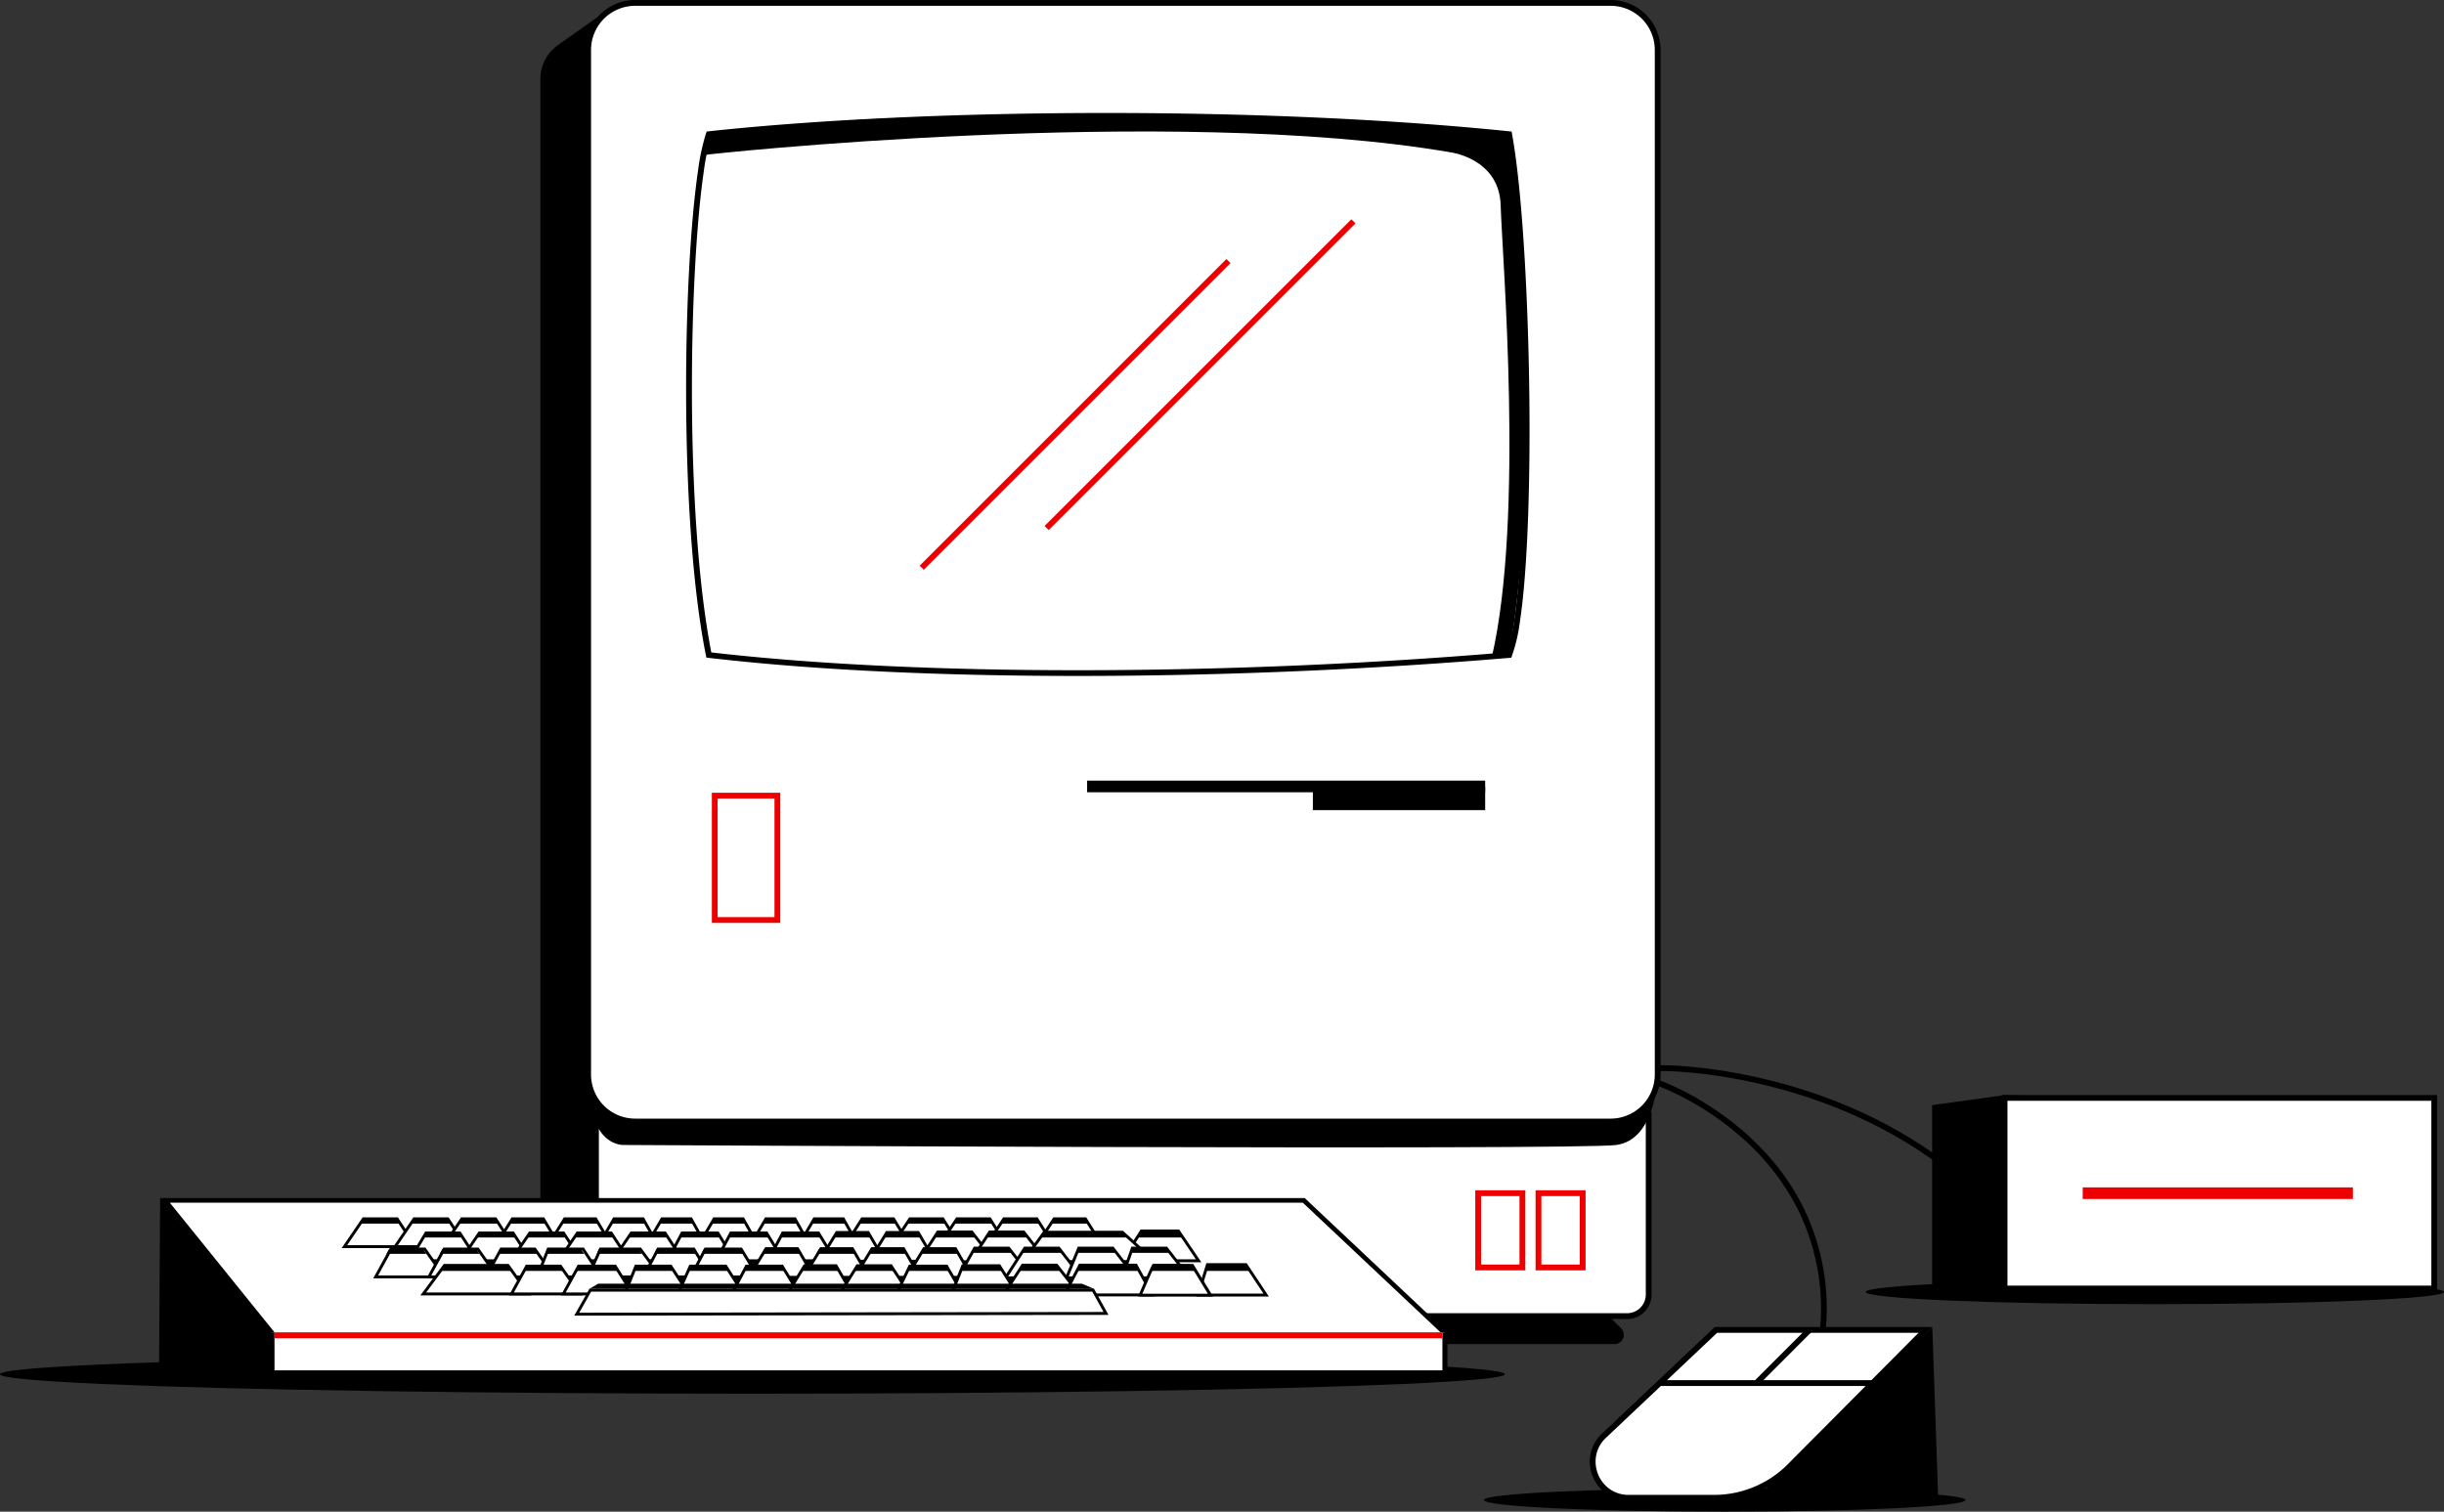 <svg id="ff1b26e4-033d-401e-8c81-f550dc1a8395" data-name="Layer 1" xmlns="http://www.w3.org/2000/svg" width="840.67" height="520.09" viewBox="0 0 840.67 520.09">
  <rect x="0" y="0" width="840.67" height="520.09" fill="#333333" stroke="none"/>
  <defs>
    <style>
      .aabebeca-e3a2-4246-a5f0-91fda191e661 {
        fill: #fff;
      }

      .bda19435-7e67-4e0b-b1e4-8996a2bd62e0 {
        fill: #e00;
      }
    </style>
  </defs>
  <title>illustration_personal-computer</title>
  <g>
    <path d="M586,518.42a104.62,104.62,0,0,0,21.15-17.84,87.77,87.77,0,0,0,14.56-21.21,65.66,65.66,0,0,0,6.64-28.51,78.47,78.47,0,0,0-9.1-37.46c-8.18-15.36-20.43-25.84-30.62-32.48a93.27,93.27,0,0,0-18.4-9.49l-.65,1.89.15.05a99.4,99.4,0,0,1,29.58,18.19A82.6,82.6,0,0,1,618,415.28a76.57,76.57,0,0,1,8.37,35.58,63.72,63.72,0,0,1-6.45,27.65c-5.8,12.15-14.54,21.72-21.84,28.23a103.62,103.62,0,0,1-9.29,7.43c-1.18.84-2.14,1.47-2.79,1.9l-.75.47-.19.12-.06,0,1,1.72Z"/>
    <path d="M544.4,443.81,557.61,457a3.18,3.18,0,0,1-2.25,5.43h-394l64.36-64.37Z"/>
    <path d="M539.51,444.67H200.1a14.22,14.22,0,0,1-14.22-14.22V27.15a14.25,14.25,0,0,1,6-11.61L206.39,5.28a14.19,14.19,0,0,1,9-2.59L540.33,21.26a14.22,14.22,0,0,1,13.41,14.2v395A14.23,14.23,0,0,1,539.51,444.67Z"/>
    <path class="aabebeca-e3a2-4246-a5f0-91fda191e661" d="M559.68,452.81H205V383.56H567.1V445.4A7.42,7.42,0,0,1,559.68,452.81Z"/>
    <path d="M559.68,452.81v-1H206V384.56H566.11V445.4a6.44,6.44,0,0,1-6.43,6.42v2a8.4,8.4,0,0,0,8.41-8.4V382.57H204V453.8H559.68Z"/>
    <rect class="aabebeca-e3a2-4246-a5f0-91fda191e661" x="202.3" y="1" width="367.87" height="384.86" rx="16.2"/>
    <path d="M554,385.86v-1H218.5a15.19,15.19,0,0,1-15.2-15.2V17.2A15.19,15.19,0,0,1,218.5,2H554a15.19,15.19,0,0,1,15.2,15.2V369.66a15.19,15.19,0,0,1-15.2,15.2v2a17.2,17.2,0,0,0,17.2-17.2V17.2A17.2,17.2,0,0,0,554,0H218.5a17.2,17.2,0,0,0-17.2,17.2V369.66a17.2,17.2,0,0,0,17.2,17.2H554Z"/>
    <path d="M676.05,516.09c0,2.21-37.08,4-82.81,4s-82.81-1.79-82.81-4,37.07-4,82.81-4S676.05,513.88,676.05,516.09Z"/>
    <ellipse cx="258.81" cy="472.8" rx="258.81" ry="6.7"/>
    <path d="M519.1,225.37l-.09-1c-46.91,4-98.69,6.22-148.35,6.22-45.88,0-90-1.93-126.73-6.21l-.12,1,1-.2C240,201.05,238,166.26,238,133.56c0-19.78.71-38.8,1.92-54.26.6-7.73,1.32-14.56,2.14-20.15a72.66,72.66,0,0,1,2.7-12.61l-.95-.33.11,1c37.88-4.09,86.62-6.3,136.67-6.3,47.69,0,96.57,2,138.41,6.3l.1-1-1,.18c1.87,10.24,3.38,26,4.41,44s1.6,38.31,1.6,57.68c0,17.45-.46,34.16-1.44,47.79-.49,6.81-1.11,12.85-1.86,17.81A54.26,54.26,0,0,1,518.17,225l.93.37-.09-1,.09,1,.92.38A55.8,55.8,0,0,0,522.79,214c2.3-15.11,3.32-39.66,3.33-65.9,0-19.41-.57-39.73-1.6-57.79S522,56.43,520.08,46l-.13-.74-.75-.08c-41.93-4.3-90.87-6.31-138.61-6.31-50.11,0-98.9,2.21-136.88,6.31l-.63.07-.21.59a75,75,0,0,0-2.78,13c-2.49,16.94-4.09,45-4.09,74.7,0,32.79,1.94,67.63,6.83,92l.15.71.72.08c36.88,4.3,81,6.23,127,6.23,49.72,0,101.54-2.26,148.52-6.22l.61-.05.23-.57Z"/>
    <polygon points="55.08 412.21 54.71 471.49 103.61 471.49 55.08 412.21"/>
    <rect class="aabebeca-e3a2-4246-a5f0-91fda191e661" x="245.85" y="273.74" width="21.55" height="42.79"/>
    <polygon class="bda19435-7e67-4e0b-b1e4-8996a2bd62e0" points="267.4 316.53 267.4 315.54 246.84 315.54 246.84 274.73 266.4 274.73 266.4 316.53 267.4 316.53 267.4 315.54 267.4 316.53 268.39 316.53 268.39 272.75 244.86 272.75 244.86 317.52 268.39 317.52 268.39 316.53 267.4 316.53"/>
    <polygon class="bda19435-7e67-4e0b-b1e4-8996a2bd62e0" points="544.4 436.07 544.4 435.07 530.19 435.07 530.19 411.52 543.4 411.52 543.4 436.07 544.4 436.07 544.4 435.07 544.4 436.07 545.4 436.07 545.4 409.52 528.19 409.52 528.19 437.07 545.4 437.07 545.4 436.07 544.4 436.07"/>
    <polygon class="bda19435-7e67-4e0b-b1e4-8996a2bd62e0" points="523.66 436.07 523.66 435.07 509.45 435.07 509.45 411.52 522.66 411.52 522.66 436.07 523.66 436.07 523.66 435.07 523.66 436.07 524.66 436.07 524.66 409.52 507.45 409.52 507.45 437.07 524.66 437.07 524.66 436.07 523.66 436.07"/>
    <polyline points="373.94 272.58 510.86 272.58 510.86 268.58 373.94 268.58"/>
    <polyline points="451.59 278.72 510.86 278.72 510.86 270.72 451.59 270.72"/>
    <path class="aabebeca-e3a2-4246-a5f0-91fda191e661" d="M662.33,457.56,615.17,505a36.8,36.8,0,0,1-25.59,10.35H560.24a12.37,12.37,0,0,1-8.5-21.37l38.5-36.39Z"/>
    <path d="M662.33,457.56l-.71-.71-47.16,47.42.71.7-.69-.72a35.82,35.82,0,0,1-24.9,10.07H560.24a11.11,11.11,0,0,1-8.28-3.53,11.7,11.7,0,0,1-3.12-7.94,11.11,11.11,0,0,1,3.58-8.18l38.22-36.11h71.69v-1l-.71-.71.71.71v-1H589.84l-38.79,36.66a13.08,13.08,0,0,0-4.21,9.63,13.71,13.71,0,0,0,3.66,9.3,13.05,13.05,0,0,0,9.74,4.17h29.34a37.81,37.81,0,0,0,26.29-10.63l48.86-49.13h-2.4Z"/>
    <polyline points="664.66 456.72 666.7 515.78 607.12 512.44"/>
    <polyline points="570.89 476.85 645.28 476.85 645.28 474.85 570.89 474.85"/>
    <polyline points="605.19 476.21 623.12 458.27 621.71 456.86 603.77 474.79"/>
    <polygon class="aabebeca-e3a2-4246-a5f0-91fda191e661" points="497.46 459.14 448.47 413 56.75 413 94 459.14 497.46 459.14"/>
    <polygon points="497.46 459.14 498.01 458.56 448.79 412.2 55.07 412.2 93.62 459.94 499.48 459.94 498.01 458.56 497.46 459.14 497.46 458.34 94.39 458.34 58.42 413.8 448.15 413.8 496.92 459.73 497.46 459.14 497.46 458.34 497.46 459.14"/>
    <polyline class="bda19435-7e67-4e0b-b1e4-8996a2bd62e0" points="317.76 196.04 423.27 90.53 421.86 89.11 316.35 194.62"/>
    <polyline class="bda19435-7e67-4e0b-b1e4-8996a2bd62e0" points="360.74 182.37 466.25 76.86 464.83 75.45 359.32 180.96"/>
    <path d="M242,53.36c0-.23,160.15-17.48,256.71-1,0,0,17,2,17.48,18.26.52,18,8.11,107-3,155.27l5.87-.48s14.23-73.12,0-179.16c0,0-176.34-14.79-275.29,0Z"/>
    <polyline class="aabebeca-e3a2-4246-a5f0-91fda191e661" points="93.56 458.42 93.56 472.33 497.01 472.33 497.01 458.42"/>
    <polygon points="92.69 458.42 92.69 473.19 497.88 473.19 497.88 458.42 496.15 458.42 496.15 471.47 94.42 471.47 94.42 458.42 92.69 458.42 92.69 458.42"/>
    <path d="M569.94,372.37s-.89,19.7-13.91,21.56-341.58,0-341.58,0-11.57.6-11.57-20c0,0,3,11.91,19,11.91h326.7S569.71,386.91,569.94,372.37Z"/>
    <path d="M141.53,424.64S152.15,443,152.59,443l248.18.58-14.71-19.68Z"/>
    <polygon class="aabebeca-e3a2-4246-a5f0-91fda191e661" points="118.47 428.91 125.01 419.33 136.61 419.33 142.85 428.91 118.47 428.91"/>
    <polygon points="118.47 428.91 118.89 429.19 125.27 419.83 136.34 419.83 141.93 428.41 118.47 428.41 118.47 428.91 118.89 429.19 118.47 428.91 118.47 429.41 143.78 429.41 136.88 418.83 124.74 418.83 117.53 429.41 118.47 429.41 118.47 428.91"/>
    <polygon class="aabebeca-e3a2-4246-a5f0-91fda191e661" points="135.91 428.91 142.44 419.33 154.04 419.33 160.29 428.91 135.91 428.91"/>
    <polygon points="135.91 428.91 136.32 429.19 142.7 419.83 153.77 419.83 159.36 428.41 135.91 428.41 135.91 428.91 136.32 429.19 135.91 428.91 135.91 429.41 161.21 429.41 154.32 418.83 142.18 418.83 134.96 429.41 135.91 429.41 135.91 428.91"/>
    <polygon class="aabebeca-e3a2-4246-a5f0-91fda191e661" points="152.32 428.91 158.85 419.33 170.46 419.33 176.7 428.91 152.32 428.91"/>
    <polygon points="152.32 428.91 152.73 429.19 159.12 419.83 170.19 419.83 175.78 428.41 152.32 428.41 152.32 428.91 152.73 429.19 152.32 428.91 152.32 429.41 177.62 429.41 170.73 418.83 158.59 418.83 151.37 429.41 152.32 429.41 152.32 428.91"/>
    <polygon class="aabebeca-e3a2-4246-a5f0-91fda191e661" points="170.23 428.91 176.23 419.33 186.9 419.33 192.64 428.91 170.23 428.91"/>
    <polygon points="170.23 428.91 170.65 429.18 176.51 419.83 186.62 419.83 191.76 428.41 170.23 428.41 170.23 428.91 170.65 429.18 170.23 428.91 170.23 429.41 193.52 429.41 187.19 418.83 175.96 418.83 169.32 429.41 170.23 429.41 170.23 428.91"/>
    <polygon class="aabebeca-e3a2-4246-a5f0-91fda191e661" points="188.22 428.91 194.23 419.33 204.9 419.33 210.63 428.91 188.22 428.91"/>
    <polygon points="188.22 428.91 188.64 429.18 194.5 419.83 204.61 419.83 209.75 428.41 188.22 428.41 188.22 428.91 188.64 429.18 188.22 428.91 188.22 429.41 211.52 429.41 205.18 418.83 193.95 418.83 187.32 429.41 188.22 429.41 188.22 428.91"/>
    <polygon class="aabebeca-e3a2-4246-a5f0-91fda191e661" points="205.57 428.91 211.2 419.33 221.2 419.33 226.58 428.91 205.57 428.91"/>
    <polygon points="205.57 428.91 206 429.17 211.49 419.83 220.91 419.83 225.73 428.41 205.57 428.41 205.57 428.91 206 429.17 205.57 428.91 205.57 429.41 227.43 429.41 221.5 418.83 210.92 418.83 204.7 429.41 205.57 429.41 205.57 428.91"/>
    <polygon class="aabebeca-e3a2-4246-a5f0-91fda191e661" points="222.07 428.91 227.7 419.33 237.7 419.33 243.08 428.91 222.07 428.91"/>
    <polygon points="222.07 428.91 222.5 429.17 227.99 419.83 237.41 419.83 242.23 428.41 222.07 428.41 222.07 428.91 222.5 429.17 222.07 428.91 222.07 429.41 243.94 429.41 238 418.83 227.42 418.83 221.2 429.41 222.07 429.41 222.07 428.91"/>
    <polygon class="aabebeca-e3a2-4246-a5f0-91fda191e661" points="239.99 428.91 245.62 419.33 255.62 419.33 261 428.91 239.99 428.91"/>
    <polygon points="239.99 428.91 240.42 429.17 245.91 419.83 255.33 419.83 260.14 428.41 239.99 428.41 239.99 428.91 240.42 429.17 239.99 428.91 239.99 429.41 261.85 429.41 255.91 418.83 245.34 418.83 239.12 429.41 239.99 429.41 239.99 428.91"/>
    <polygon class="aabebeca-e3a2-4246-a5f0-91fda191e661" points="257.81 428.91 263.44 419.33 273.44 419.33 278.82 428.91 257.81 428.91"/>
    <polygon points="257.81 428.91 258.25 429.17 263.73 419.83 273.15 419.83 277.97 428.41 257.81 428.41 257.81 428.91 258.25 429.17 257.81 428.91 257.81 429.41 279.68 429.41 273.74 418.83 263.16 418.83 256.94 429.41 257.81 429.41 257.81 428.91"/>
    <polygon class="aabebeca-e3a2-4246-a5f0-91fda191e661" points="274.45 428.91 280.08 419.33 290.08 419.33 295.45 428.91 274.45 428.91"/>
    <polygon points="274.45 428.91 274.88 429.17 280.36 419.83 289.78 419.83 294.6 428.41 274.45 428.41 274.45 428.91 274.88 429.17 274.45 428.91 274.45 429.41 296.31 429.41 290.37 418.83 279.79 418.83 273.57 429.41 274.45 429.41 274.45 428.91"/>
    <polygon class="aabebeca-e3a2-4246-a5f0-91fda191e661" points="290.44 428.91 296.54 419.33 307.36 419.33 313.18 428.91 290.44 428.91"/>
    <polygon points="290.44 428.91 290.86 429.18 296.81 419.83 307.08 419.83 312.3 428.41 290.44 428.41 290.44 428.91 290.86 429.18 290.44 428.91 290.44 429.41 314.07 429.41 307.64 418.83 296.26 418.83 289.53 429.41 290.44 429.41 290.44 428.91"/>
    <polygon class="aabebeca-e3a2-4246-a5f0-91fda191e661" points="306.6 428.91 312.98 419.33 324.31 419.33 330.41 428.91 306.6 428.91"/>
    <polygon points="306.6 428.91 307.02 429.19 313.25 419.83 324.04 419.83 329.5 428.41 306.6 428.41 306.6 428.91 307.02 429.19 306.6 428.91 306.6 429.41 331.32 429.41 324.59 418.83 312.71 418.83 305.67 429.41 306.6 429.41 306.6 428.91"/>
    <polygon class="aabebeca-e3a2-4246-a5f0-91fda191e661" points="322.77 428.91 329.15 419.33 340.49 419.33 346.58 428.91 322.77 428.91"/>
    <polygon points="322.77 428.91 323.19 429.19 329.42 419.83 340.21 419.83 345.67 428.41 322.77 428.41 322.77 428.91 323.19 429.19 322.77 428.91 322.77 429.41 347.49 429.41 340.76 418.83 328.89 418.83 321.84 429.41 322.77 429.41 322.77 428.91"/>
    <polygon class="aabebeca-e3a2-4246-a5f0-91fda191e661" points="338.93 428.91 345.31 419.33 356.64 419.33 362.74 428.91 338.93 428.91"/>
    <polygon points="338.93 428.91 339.35 429.19 345.58 419.83 356.37 419.83 361.83 428.41 338.93 428.41 338.93 428.91 339.35 429.19 338.93 428.91 338.93 429.41 363.65 429.41 356.92 418.83 345.04 418.83 338 429.41 338.93 429.41 338.93 428.91"/>
    <polygon class="aabebeca-e3a2-4246-a5f0-91fda191e661" points="355.94 429.41 362.58 419.33 373.36 419.33 379.75 429.41 355.94 429.41"/>
    <polygon points="355.94 429.41 356.36 429.68 362.85 419.83 373.08 419.83 378.84 428.91 355.94 428.91 355.94 429.41 356.36 429.68 355.94 429.41 355.94 429.91 380.65 429.91 373.63 418.83 362.31 418.83 355.01 429.91 355.94 429.91 355.94 429.41"/>
    <polygon points="123.95 420.98 137.75 420.98 136.6 419.33 124.99 419.33 123.95 420.98"/>
    <polygon points="141.53 420.98 155.33 420.98 154.17 419.33 142.57 419.33 141.53 420.98"/>
    <polygon points="157.79 420.98 171.59 420.98 170.44 419.33 158.83 419.33 157.79 420.98"/>
    <polygon points="175.34 420.98 188.01 420.98 187.02 419.33 176.38 419.33 175.34 420.98"/>
    <polygon points="193.17 420.98 206.01 420.98 204.85 419.33 194.21 419.33 193.17 420.98"/>
    <polygon points="210.16 420.98 222.12 420.98 221.15 419.33 211.2 419.33 210.16 420.98"/>
    <polygon points="226.6 420.98 238.56 420.98 237.59 419.33 227.64 419.33 226.6 420.98"/>
    <polygon points="244.69 420.98 256.64 420.98 255.68 419.33 245.72 419.33 244.69 420.98"/>
    <polygon points="262.41 420.98 274.37 420.98 273.4 419.33 263.45 419.33 262.41 420.98"/>
    <polygon points="278.97 420.98 290.93 420.98 289.96 419.33 280.01 419.33 278.97 420.98"/>
    <polygon points="295.61 420.98 308.46 420.98 307.49 419.33 296.65 419.33 295.61 420.98"/>
    <polygon points="311.87 420.98 325.39 420.98 324.42 419.33 312.91 419.33 311.87 420.98"/>
    <polygon points="328.17 420.98 341.69 420.98 340.72 419.33 329.21 419.33 328.17 420.98"/>
    <polygon points="344.2 420.98 357.72 420.98 356.75 419.33 345.24 419.33 344.2 420.98"/>
    <polygon points="361.39 420.98 374.5 420.98 373.54 419.33 362.43 419.33 361.39 420.98"/>
    <polygon class="aabebeca-e3a2-4246-a5f0-91fda191e661" points="229.55 433.78 234.62 424.2 246.91 424.2 252.76 433.78 229.55 433.78"/>
    <polygon points="229.55 433.78 230 434.01 234.93 424.7 246.63 424.7 251.87 433.28 229.55 433.28 229.55 433.78 230 434.01 229.55 433.78 229.55 434.28 253.66 434.28 247.19 423.7 234.32 423.7 228.72 434.28 229.55 434.28 229.55 433.78"/>
    <polygon class="aabebeca-e3a2-4246-a5f0-91fda191e661" points="246.31 433.78 251.38 424.2 263.67 424.2 269.52 433.78 246.31 433.78"/>
    <polygon points="246.31 433.78 246.75 434.01 251.68 424.7 263.39 424.7 268.63 433.28 246.31 433.28 246.31 433.78 246.75 434.01 246.31 433.78 246.31 434.28 270.41 434.28 263.95 423.7 251.08 423.7 245.48 434.28 246.31 434.28 246.31 433.78"/>
    <polygon class="aabebeca-e3a2-4246-a5f0-91fda191e661" points="264.16 433.78 269.23 424.2 281.52 424.2 287.37 433.78 264.16 433.78"/>
    <polygon points="264.16 433.78 264.6 434.01 269.53 424.7 281.24 424.7 286.48 433.28 264.16 433.28 264.16 433.78 264.6 434.01 264.16 433.78 264.16 434.28 288.26 434.28 281.8 423.7 268.93 423.7 263.33 434.28 264.16 434.28 264.16 433.78"/>
    <polygon class="aabebeca-e3a2-4246-a5f0-91fda191e661" points="281.76 433.93 287.81 424.05 298.63 424.05 304.39 433.93 281.76 433.93"/>
    <polygon points="281.76 433.93 282.19 434.19 288.08 424.55 298.35 424.55 303.52 433.43 281.76 433.43 281.76 433.93 282.19 434.19 281.76 433.93 281.76 434.43 305.26 434.43 298.92 423.55 287.52 423.55 280.87 434.43 281.76 434.43 281.76 433.93"/>
    <polygon class="aabebeca-e3a2-4246-a5f0-91fda191e661" points="298.97 433.93 305.02 424.05 315.85 424.05 321.6 433.93 298.97 433.93"/>
    <polygon points="298.97 433.93 299.4 434.19 305.3 424.55 315.56 424.55 320.73 433.43 298.97 433.43 298.97 433.93 299.4 434.19 298.97 433.93 298.97 434.43 322.47 434.43 316.13 423.55 304.74 423.55 298.08 434.43 298.97 434.43 298.97 433.93"/>
    <polygon class="aabebeca-e3a2-4246-a5f0-91fda191e661" points="315.94 434.11 322.58 423.87 334.28 423.87 342.28 434.11 315.94 434.11"/>
    <polygon points="315.94 434.11 316.36 434.38 322.85 424.37 334.04 424.37 341.25 433.61 315.94 433.61 315.94 434.11 316.36 434.38 315.94 434.11 315.94 434.61 343.3 434.61 334.52 423.37 322.3 423.37 315.02 434.61 315.94 434.61 315.94 434.11"/>
    <polygon class="aabebeca-e3a2-4246-a5f0-91fda191e661" points="333.79 434.11 340.42 423.87 352.13 423.87 360.12 434.11 333.79 434.11"/>
    <polygon points="333.79 434.11 334.21 434.38 340.69 424.37 351.88 424.37 359.1 433.61 333.79 433.61 333.79 434.11 334.21 434.38 333.79 434.11 333.79 434.61 361.15 434.61 352.37 423.37 340.15 423.37 332.87 434.61 333.79 434.61 333.79 434.11"/>
    <polygon class="aabebeca-e3a2-4246-a5f0-91fda191e661" points="385.97 433.78 392.6 423.53 405.35 423.53 412.3 433.78 385.97 433.78"/>
    <polygon points="385.97 433.78 386.39 434.05 392.87 424.03 405.09 424.03 411.36 433.28 385.97 433.28 385.97 433.78 386.39 434.05 385.97 433.78 385.97 434.28 413.24 434.28 405.62 423.03 392.33 423.03 385.05 434.28 385.97 434.28 385.97 433.78"/>
    <polygon class="aabebeca-e3a2-4246-a5f0-91fda191e661" points="351.88 434.04 359.2 423.94 386.07 423.94 397.18 434.04 351.88 434.04"/>
    <polygon points="351.88 434.04 352.29 434.33 359.45 424.44 385.87 424.44 395.89 433.54 351.88 433.54 351.88 434.04 352.29 434.33 351.88 434.04 351.88 434.54 398.48 434.54 386.26 423.44 358.94 423.44 350.9 434.54 351.88 434.54 351.88 434.04"/>
    <polygon class="aabebeca-e3a2-4246-a5f0-91fda191e661" points="140.79 433.78 146.54 424.2 158.15 424.2 164.39 433.78 140.79 433.78"/>
    <polygon points="140.79 433.78 141.22 434.04 146.82 424.7 157.88 424.7 163.47 433.28 140.79 433.28 140.79 433.78 141.22 434.04 140.79 433.78 140.79 434.28 165.31 434.28 158.42 423.7 146.26 423.7 139.9 434.28 140.79 434.28 140.79 433.78"/>
    <polygon class="aabebeca-e3a2-4246-a5f0-91fda191e661" points="158.34 433.78 164.88 424.2 176.48 424.2 182.72 433.78 158.34 433.78"/>
    <polygon points="158.34 433.78 158.75 434.06 165.14 424.7 176.21 424.7 181.8 433.28 158.34 433.28 158.34 433.78 158.75 434.06 158.34 433.78 158.34 434.28 183.65 434.28 176.75 423.7 164.61 423.7 157.4 434.28 158.34 434.28 158.34 433.78"/>
    <polygon class="aabebeca-e3a2-4246-a5f0-91fda191e661" points="175.7 433.78 182.24 424.2 193.84 424.2 200.08 433.78 175.7 433.78"/>
    <polygon points="175.7 433.78 176.11 434.06 182.5 424.7 193.57 424.7 199.16 433.28 175.7 433.28 175.7 433.78 176.11 434.06 175.7 433.78 175.7 434.28 201 434.28 194.11 423.7 181.97 423.7 174.75 434.28 175.7 434.28 175.7 433.78"/>
    <polygon class="aabebeca-e3a2-4246-a5f0-91fda191e661" points="192.09 433.78 198.62 424.2 210.22 424.2 216.47 433.78 192.09 433.78"/>
    <polygon points="192.09 433.78 192.5 434.06 198.88 424.7 209.95 424.7 215.54 433.28 192.09 433.28 192.09 433.78 192.5 434.06 192.09 433.78 192.09 434.28 217.39 434.28 210.5 423.7 198.35 423.7 191.14 434.28 192.09 434.28 192.09 433.78"/>
    <polygon class="aabebeca-e3a2-4246-a5f0-91fda191e661" points="210.62 433.78 217.15 424.2 228.75 424.2 235 433.78 210.62 433.78"/>
    <polygon points="210.62 433.78 211.03 434.06 217.41 424.7 228.48 424.7 234.07 433.28 210.62 433.28 210.62 433.78 211.03 434.06 210.62 433.78 210.62 434.28 235.92 434.28 229.03 423.7 216.88 423.7 209.67 434.28 210.62 434.28 210.62 433.78"/>
    <polygon points="145.51 425.77 159.17 425.77 158.02 424.12 146.41 424.12 145.51 425.77"/>
    <polygon points="163.7 425.77 177.36 425.77 176.21 424.12 165.07 424.12 163.7 425.77"/>
    <polygon points="181.16 425.77 194.86 425.77 193.72 424.12 182.31 424.12 181.16 425.77"/>
    <polygon points="197.43 425.77 211.13 425.77 209.98 424.12 198.57 424.12 197.43 425.77"/>
    <polygon points="216.1 425.77 229.8 425.77 228.66 424.12 217.25 424.12 216.1 425.77"/>
    <polygon points="233.79 425.77 248.01 425.77 246.87 424.12 234.71 424.12 233.79 425.77"/>
    <polygon points="250.45 425.77 264.66 425.77 263.52 424.12 251.36 424.12 250.45 425.77"/>
    <polygon points="268.29 425.77 282.51 425.77 281.37 424.12 269.21 424.12 268.29 425.77"/>
    <polygon points="286.74 425.77 299.71 425.77 298.79 424.12 287.65 424.12 286.74 425.77"/>
    <polygon points="303.95 425.77 316.92 425.77 316.01 424.12 304.87 424.12 303.95 425.77"/>
    <polygon points="321.43 425.77 335.81 425.77 334.28 423.87 322.65 423.87 321.43 425.77"/>
    <polygon points="339.11 425.77 353.49 425.77 351.96 423.87 340.33 423.87 339.11 425.77"/>
    <polygon points="357.91 425.77 388.08 425.77 386.09 423.87 359.12 423.87 357.91 425.77"/>
    <polygon points="391.21 425.77 406.87 425.77 405.35 423.53 392.6 423.53 391.21 425.77"/>
    <polygon class="aabebeca-e3a2-4246-a5f0-91fda191e661" points="129.22 439.32 134.48 429.74 146.09 429.74 152.82 439.32 129.22 439.32"/>
    <polygon points="129.22 439.32 129.66 439.56 134.78 430.24 145.83 430.24 151.86 438.82 129.22 438.82 129.22 439.32 129.66 439.56 129.22 439.32 129.22 439.82 153.78 439.82 146.35 429.24 134.19 429.24 128.37 439.82 129.22 439.82 129.22 439.32"/>
    <polygon class="aabebeca-e3a2-4246-a5f0-91fda191e661" points="147.5 439.32 152.77 429.74 164.38 429.74 171.1 439.32 147.5 439.32"/>
    <polygon points="147.5 439.32 147.94 439.56 153.07 430.24 164.12 430.24 170.14 438.82 147.5 438.82 147.5 439.32 147.94 439.56 147.5 439.32 147.5 439.82 172.07 439.82 164.63 429.24 152.47 429.24 146.66 439.82 147.5 439.82 147.5 439.32"/>
    <polygon class="aabebeca-e3a2-4246-a5f0-91fda191e661" points="167.11 439.32 172.37 429.74 183.98 429.74 190.71 439.32 167.11 439.32"/>
    <polygon points="167.11 439.32 167.54 439.56 172.67 430.24 183.72 430.24 189.75 438.82 167.11 438.82 167.11 439.32 167.54 439.56 167.11 439.32 167.11 439.82 191.67 439.82 184.24 429.24 172.08 429.24 166.26 439.82 167.11 439.82 167.11 439.32"/>
    <polygon class="aabebeca-e3a2-4246-a5f0-91fda191e661" points="184.78 439.32 188.58 429.74 200.58 429.74 206.82 439.32 184.78 439.32"/>
    <polygon points="184.78 439.32 185.24 439.51 188.92 430.24 200.31 430.24 205.9 438.82 184.78 438.82 184.78 439.32 185.24 439.51 184.78 439.32 184.78 439.82 207.74 439.82 200.85 429.24 188.24 429.24 184.04 439.82 184.78 439.82 184.78 439.32"/>
    <polygon class="aabebeca-e3a2-4246-a5f0-91fda191e661" points="202.22 439.32 206.56 429.74 220.23 429.74 227.35 439.32 202.22 439.32"/>
    <polygon points="202.22 439.32 202.68 439.53 206.88 430.24 219.98 430.24 226.35 438.82 202.22 438.82 202.22 439.32 202.68 439.53 202.22 439.32 202.22 439.82 228.34 439.82 220.48 429.24 206.24 429.24 201.45 439.82 202.22 439.82 202.22 439.32"/>
    <polygon class="aabebeca-e3a2-4246-a5f0-91fda191e661" points="221.3 439.32 226.37 429.74 238.66 429.74 244.51 439.32 221.3 439.32"/>
    <polygon points="221.3 439.32 221.74 439.56 226.67 430.24 238.38 430.24 243.62 438.82 221.3 438.82 221.3 439.32 221.74 439.56 221.3 439.32 221.3 439.82 245.4 439.82 238.94 429.24 226.07 429.24 220.47 439.82 221.3 439.82 221.3 439.32"/>
    <polygon class="aabebeca-e3a2-4246-a5f0-91fda191e661" points="237.57 439.32 242.64 429.74 254.93 429.74 260.78 439.32 237.57 439.32"/>
    <polygon points="237.57 439.32 238.01 439.56 242.94 430.24 254.65 430.24 259.89 438.82 237.57 438.82 237.57 439.32 238.01 439.56 237.57 439.32 237.57 439.82 261.67 439.82 255.21 429.24 242.34 429.24 236.74 439.82 237.57 439.82 237.57 439.32"/>
    <polygon class="aabebeca-e3a2-4246-a5f0-91fda191e661" points="257.46 439.47 263.51 429.59 274.34 429.59 280.09 439.47 257.46 439.47"/>
    <polygon points="257.46 439.47 257.89 439.73 263.79 430.09 274.05 430.09 279.22 438.97 257.46 438.97 257.46 439.47 257.89 439.73 257.46 439.47 257.46 439.97 280.96 439.97 274.63 429.09 263.23 429.09 256.57 439.97 257.46 439.97 257.46 439.47"/>
    <polygon class="aabebeca-e3a2-4246-a5f0-91fda191e661" points="276.34 439.47 282.38 429.59 293.21 429.59 298.96 439.47 276.34 439.47"/>
    <polygon points="276.34 439.47 276.76 439.73 282.66 430.09 292.92 430.09 298.09 438.97 276.34 438.97 276.34 439.47 276.76 439.73 276.34 439.47 276.34 439.97 299.83 439.97 293.5 429.09 282.1 429.09 275.44 439.97 276.34 439.97 276.34 439.47"/>
    <polygon class="aabebeca-e3a2-4246-a5f0-91fda191e661" points="293.93 439.47 299.97 429.59 310.8 429.59 316.55 439.47 293.93 439.47"/>
    <polygon points="293.93 439.47 294.35 439.73 300.25 430.09 310.51 430.09 315.68 438.97 293.93 438.97 293.93 439.47 294.35 439.73 293.93 439.47 293.93 439.97 317.42 439.97 311.08 429.09 299.69 429.09 293.03 439.97 293.93 439.97 293.93 439.47"/>
    <polygon class="aabebeca-e3a2-4246-a5f0-91fda191e661" points="311.77 439.47 317.82 429.59 328.64 429.59 334.4 439.47 311.77 439.47"/>
    <polygon points="311.77 439.47 312.2 439.73 318.1 430.09 328.36 430.09 333.53 438.97 311.77 438.97 311.77 439.47 312.2 439.73 311.77 439.47 311.77 439.97 335.27 439.97 328.93 429.09 317.54 429.09 310.88 439.97 311.77 439.97 311.77 439.47"/>
    <polygon class="aabebeca-e3a2-4246-a5f0-91fda191e661" points="329.51 439.65 335.26 429.41 346.97 429.41 354.96 439.65 329.51 439.65"/>
    <polygon points="329.51 439.65 329.95 439.9 335.56 429.91 346.72 429.91 353.94 439.15 329.51 439.15 329.51 439.65 329.95 439.9 329.51 439.65 329.51 440.15 355.99 440.15 347.21 428.91 334.97 428.91 328.66 440.15 329.51 440.15 329.51 439.65"/>
    <polygon class="aabebeca-e3a2-4246-a5f0-91fda191e661" points="345.86 439.65 352.49 429.41 364.19 429.41 372.19 439.65 345.86 439.65"/>
    <polygon points="345.86 439.65 346.28 439.93 352.76 429.91 363.95 429.91 371.17 439.15 345.86 439.15 345.86 439.65 346.28 439.93 345.86 439.65 345.86 440.15 373.21 440.15 364.44 428.91 352.22 428.91 344.94 440.15 345.86 440.15 345.86 439.65"/>
    <polygon class="aabebeca-e3a2-4246-a5f0-91fda191e661" points="366.87 439.65 371.07 429.41 382.77 429.41 390.77 439.65 366.87 439.65"/>
    <polygon points="366.87 439.65 367.33 439.84 371.4 429.91 382.53 429.91 389.74 439.15 366.87 439.15 366.87 439.65 367.33 439.84 366.87 439.65 366.87 440.15 391.79 440.15 383.01 428.91 370.73 428.91 366.12 440.15 366.87 440.15 366.87 439.65"/>
    <polygon class="aabebeca-e3a2-4246-a5f0-91fda191e661" points="385.92 439.65 389.5 429.41 401.2 429.41 409.2 439.65 385.92 439.65"/>
    <polygon points="385.92 439.65 386.39 439.82 389.86 429.91 400.96 429.91 408.18 439.15 385.92 439.15 385.92 439.65 386.39 439.82 385.92 439.65 385.92 440.15 410.23 440.15 401.45 428.91 389.15 428.91 385.21 440.15 385.92 440.15 385.92 439.65"/>
    <polygon points="132.95 431.38 146.62 431.38 145.46 429.74 133.85 429.74 132.95 431.38"/>
    <polygon points="151.29 431.38 164.95 431.38 163.79 429.74 152.19 429.74 151.29 431.38"/>
    <polygon points="171.13 431.38 184.8 431.38 183.64 429.74 172.04 429.74 171.13 431.38"/>
    <polygon points="187.52 431.38 200.94 431.38 199.78 429.74 188.18 429.74 187.52 431.38"/>
    <polygon points="205.32 431.38 220.8 431.38 219.73 429.74 205.98 429.74 205.32 431.38"/>
    <polygon points="225.12 431.38 239.22 431.38 238.16 429.74 225.77 429.74 225.12 431.38"/>
    <polygon points="241.27 431.38 255.57 431.38 254.5 429.74 242.12 429.74 241.27 431.38"/>
    <polygon points="262.05 431.38 275.14 431.38 274.07 429.74 262.9 429.74 262.05 431.38"/>
    <polygon points="280.84 431.38 293.93 431.38 292.86 429.74 281.69 429.74 280.84 431.38"/>
    <polygon points="298.9 431.38 311.99 431.38 310.92 429.74 299.76 429.74 298.9 431.38"/>
    <polygon points="316.79 431.38 329.72 431.38 328.81 429.74 317.64 429.74 316.79 431.38"/>
    <polygon points="334.4 431.05 348.25 431.05 347.11 429.41 335.25 429.41 334.4 431.05"/>
    <polygon points="351.55 431.05 365.4 431.05 364.26 429.41 352.4 429.41 351.55 431.05"/>
    <polygon points="370.35 431.05 384.2 431.05 382.77 429.41 371.2 429.41 370.35 431.05"/>
    <polygon points="388.93 431.05 402.52 431.05 401.09 429.41 389.53 429.41 388.93 431.05"/>
    <polygon class="aabebeca-e3a2-4246-a5f0-91fda191e661" points="145.57 445.19 152.89 435.36 174.74 435.36 181.76 445.19 145.57 445.19"/>
    <polygon points="145.57 445.19 145.98 445.49 153.14 435.86 174.48 435.86 180.79 444.69 145.57 444.69 145.57 445.19 145.98 445.49 145.57 445.19 145.57 445.69 182.73 445.69 174.99 434.86 152.64 434.86 144.58 445.69 145.57 445.69 145.57 445.19"/>
    <polygon class="aabebeca-e3a2-4246-a5f0-91fda191e661" points="175.91 445.19 181.17 435.61 192.78 435.61 199.51 445.19 175.91 445.19"/>
    <polygon points="175.91 445.19 176.34 445.43 181.47 436.11 192.52 436.11 198.54 444.69 175.91 444.69 175.91 445.19 176.34 445.43 175.91 445.19 175.91 445.69 200.47 445.69 193.04 435.11 180.88 435.11 175.06 445.69 175.91 445.69 175.91 445.19"/>
    <polygon class="aabebeca-e3a2-4246-a5f0-91fda191e661" points="193.75 445.19 199.02 435.61 211.6 435.61 217.65 445.19 193.75 445.19"/>
    <polygon points="193.75 445.19 194.19 445.43 199.31 436.11 211.32 436.11 216.74 444.69 193.75 444.69 193.75 445.19 194.19 445.43 193.75 445.19 193.75 445.69 218.56 445.69 211.88 435.11 198.72 435.11 192.91 445.69 193.75 445.69 193.75 445.19"/>
    <polygon class="aabebeca-e3a2-4246-a5f0-91fda191e661" points="214.92 445.19 218.72 435.61 230.72 435.61 236.96 445.19 214.92 445.19"/>
    <polygon points="214.92 445.19 215.38 445.38 219.06 436.11 230.44 436.11 236.03 444.69 214.92 444.69 214.92 445.19 215.38 445.38 214.92 445.19 214.92 445.69 237.88 445.69 230.99 435.11 218.38 435.11 214.18 445.69 214.92 445.69 214.92 445.19"/>
    <polygon class="aabebeca-e3a2-4246-a5f0-91fda191e661" points="233.15 445.19 237.44 435.61 249.64 435.61 255.78 445.19 233.15 445.19"/>
    <polygon points="233.15 445.19 233.61 445.4 237.77 436.11 249.36 436.11 254.87 444.69 233.15 444.69 233.15 445.19 233.61 445.4 233.15 445.19 233.15 445.69 256.69 445.69 249.91 435.11 237.12 435.11 232.38 445.69 233.15 445.69 233.15 445.19"/>
    <polygon class="aabebeca-e3a2-4246-a5f0-91fda191e661" points="251.68 445.19 256.75 435.61 269.04 435.61 274.9 445.19 251.68 445.19"/>
    <polygon points="251.68 445.19 252.13 445.43 257.06 436.11 268.76 436.11 274 444.69 251.68 444.69 251.68 445.19 252.13 445.43 251.68 445.19 251.68 445.69 275.79 445.69 269.32 435.11 256.45 435.11 250.85 445.69 251.68 445.69 251.68 445.19"/>
    <polygon class="aabebeca-e3a2-4246-a5f0-91fda191e661" points="270.7 445.34 276.75 435.47 287.57 435.47 293.33 445.34 270.7 445.34"/>
    <polygon points="270.7 445.34 271.13 445.6 277.03 435.97 287.29 435.97 292.46 444.84 270.7 444.84 270.7 445.34 271.13 445.6 270.7 445.34 270.7 445.84 294.2 445.84 287.86 434.97 276.46 434.97 269.81 445.84 270.7 445.84 270.7 445.34"/>
    <polygon class="aabebeca-e3a2-4246-a5f0-91fda191e661" points="412.12 445.56 415.33 435.1 428.57 435.1 435.52 445.56 412.12 445.56"/>
    <polygon points="412.12 445.56 412.59 445.7 415.7 435.6 428.3 435.6 434.59 445.06 412.12 445.06 412.12 445.56 412.59 445.7 412.12 445.56 412.12 446.06 436.45 446.06 428.84 434.6 414.96 434.6 411.44 446.06 412.12 446.06 412.12 445.56"/>
    <polygon class="aabebeca-e3a2-4246-a5f0-91fda191e661" points="288.74 445.34 294.89 435.47 306.49 435.47 312.93 445.34 288.74 445.34"/>
    <polygon points="288.74 445.34 289.17 445.61 295.17 435.97 306.22 435.97 312.01 444.84 288.74 444.84 288.74 445.34 289.17 445.61 288.74 445.34 288.74 445.84 313.85 445.84 306.76 434.97 294.61 434.97 287.84 445.84 288.74 445.84 288.74 445.34"/>
    <polygon class="aabebeca-e3a2-4246-a5f0-91fda191e661" points="308.35 445.19 312.93 435.61 325.61 435.61 331.17 445.19 308.35 445.19"/>
    <polygon points="308.35 445.19 308.8 445.41 313.25 436.11 325.32 436.11 330.3 444.69 308.35 444.69 308.35 445.19 308.8 445.41 308.35 445.19 308.35 445.69 332.04 445.69 325.9 435.11 312.62 435.11 307.55 445.69 308.35 445.69 308.35 445.19"/>
    <polygon class="aabebeca-e3a2-4246-a5f0-91fda191e661" points="327.27 445.34 331.17 435.47 343.75 435.47 349.99 445.34 327.27 445.34"/>
    <polygon points="327.27 445.34 327.73 445.52 331.51 435.97 343.47 435.97 349.08 444.84 327.27 444.84 327.27 445.34 327.73 445.52 327.27 445.34 327.27 445.84 350.9 445.84 344.02 434.97 330.83 434.97 326.53 445.84 327.27 445.84 327.27 445.34"/>
    <polygon class="aabebeca-e3a2-4246-a5f0-91fda191e661" points="345.12 445.52 351.75 435.28 363.45 435.28 371.45 445.52 345.12 445.52"/>
    <polygon points="345.12 445.52 345.53 445.8 352.02 435.78 363.21 435.78 370.42 445.02 345.12 445.02 345.12 445.52 345.53 445.8 345.12 445.52 345.12 446.02 372.47 446.02 363.69 434.78 351.48 434.78 344.19 446.02 345.12 446.02 345.12 445.52"/>
    <polygon class="aabebeca-e3a2-4246-a5f0-91fda191e661" points="366.08 445.52 371.45 435.28 390.76 435.28 396.41 445.52 366.08 445.52"/>
    <polygon points="366.08 445.52 366.53 445.76 371.75 435.78 390.46 435.78 395.57 445.02 366.08 445.02 366.08 445.52 366.53 445.76 366.08 445.52 366.08 446.02 397.26 446.02 391.05 434.78 371.14 434.78 365.26 446.02 366.08 446.02 366.08 445.52"/>
    <path class="aabebeca-e3a2-4246-a5f0-91fda191e661" d="M392.22,445.56s4.29-10.1,4.58-10.25,13.37,0,13.37,0l6.24,10.25Z"/>
    <path d="M392.22,445.56l.46.19.67-1.58c.61-1.42,1.54-3.55,2.33-5.35l1-2.29c.14-.3.26-.53.35-.69l.09-.18h0l-.32-.25.18.36a.37.37,0,0,0,.14-.11l-.32-.25.18.36-.17-.34.06.38a.41.41,0,0,0,.11,0l-.17-.34.06.38a2.86,2.86,0,0,1,.34,0c.58,0,1.75,0,3.14,0l6.36,0,3.4,0v-.5l-.43.26,5.78,9.49h-23.3v.5l.46.19-.46-.19v.5H417.3l-6.85-11.24h-.28s-5.81-.06-9.77-.06h-2.51l-.78,0-.25,0h-.1a.69.69,0,0,0-.18.06.49.49,0,0,0-.16.12,1.81,1.81,0,0,0-.19.29c-.22.39-.59,1.19-1.05,2.21-1.36,3-3.42,7.87-3.42,7.87l-.3.7h.76Z"/>
    <polygon points="151.48 437.26 176.09 437.26 174.74 435.36 152.89 435.36 151.48 437.26"/>
    <polygon points="180.27 437.26 193.93 437.26 192.78 435.61 181.17 435.61 180.27 437.26"/>
    <polygon points="198.13 437.26 212.64 437.26 211.6 435.61 199.02 435.61 198.13 437.26"/>
    <polygon points="218.07 437.26 231.79 437.26 230.72 435.61 218.72 435.61 218.07 437.26"/>
    <polygon points="236.71 437.26 237.44 435.61 249.64 435.61 250.69 437.26 236.71 437.26"/>
    <polygon points="255.88 437.26 270.05 437.26 269.04 435.61 256.75 435.61 255.88 437.26"/>
    <polygon points="275.65 437.26 288.68 437.26 287.57 435.47 276.75 435.47 275.65 437.26"/>
    <polygon points="293.77 437.26 307.66 437.26 306.49 435.47 294.89 435.47 293.77 437.26"/>
    <polygon points="312.14 437.26 326.56 437.26 325.61 435.61 312.93 435.61 312.14 437.26"/>
    <polygon points="330.46 437.26 344.88 437.26 343.75 435.47 331.17 435.47 330.46 437.26"/>
    <polygon points="350.47 437.26 364.99 437.26 363.45 435.28 351.75 435.28 350.47 437.26"/>
    <polygon points="370.41 437.26 391.9 437.26 390.76 435.28 371.45 435.28 370.41 437.26"/>
    <polygon points="395.84 437.26 411.42 437.26 410.17 435.31 396.8 435.31 395.84 437.26"/>
    <polygon points="414.67 437.26 430.14 437.26 428.57 435.1 415.33 435.1 414.67 437.26"/>
    <polygon points="202.73 443.42 205.78 441.65 372.12 441.65 376.4 443.46 202.73 443.42"/>
    <polygon class="aabebeca-e3a2-4246-a5f0-91fda191e661" points="198.37 452.15 203.05 443.9 376.01 443.9 380.44 451.89 198.37 452.15"/>
    <polygon points="198.37 452.15 198.81 452.4 203.34 444.4 375.72 444.4 379.59 451.39 198.37 451.65 198.37 452.15 198.81 452.4 198.37 452.15 198.37 452.65 381.29 452.39 376.31 443.4 202.76 443.4 197.51 452.65 198.37 452.65 198.37 452.15"/>
    <path d="M840.67,444.5c0,2.32-44.53,4.2-99.46,4.2s-99.46-1.88-99.46-4.2,44.53-4.19,99.46-4.19S840.67,442.19,840.67,444.5Z"/>
    <polygon points="812.38 445.78 664.6 445.78 664.6 380.22 689.53 376.77 812.38 380.22 812.38 445.78"/>
    <rect class="aabebeca-e3a2-4246-a5f0-91fda191e661" x="689.53" y="377.74" width="147.78" height="65.57"/>
    <polygon points="837.31 443.31 837.31 442.32 690.51 442.32 690.51 378.73 836.32 378.73 836.32 443.31 837.31 443.31 837.31 442.32 837.31 443.31 838.29 443.31 838.29 376.76 688.54 376.76 688.54 444.29 838.29 444.29 838.29 443.31 837.31 443.31"/>
    <polyline class="bda19435-7e67-4e0b-b1e4-8996a2bd62e0" points="716.4 412.52 809.33 412.52 809.33 408.52 716.4 408.52"/>
    <path d="M570.36,368.49l-.06-.33.05.33h0l-.06-.33.05.33.44,0,1.05,0c5.15,0,21.84.85,42.47,6.72s45.2,16.77,66.24,36.83l1.38-1.45c-21.34-20.35-46.23-31.37-67.08-37.3s-37.68-6.8-43-6.8l-1.17,0-.39,0-.31,0,.39,2Z"/>
    <line class="aabebeca-e3a2-4246-a5f0-91fda191e661" x1="496.15" y1="459.42" x2="94.4" y2="459.42"/>
    <polyline class="bda19435-7e67-4e0b-b1e4-8996a2bd62e0" points="496.15 458.42 94.4 458.42 94.4 460.42 496.15 460.42"/>
  </g>
</svg>
